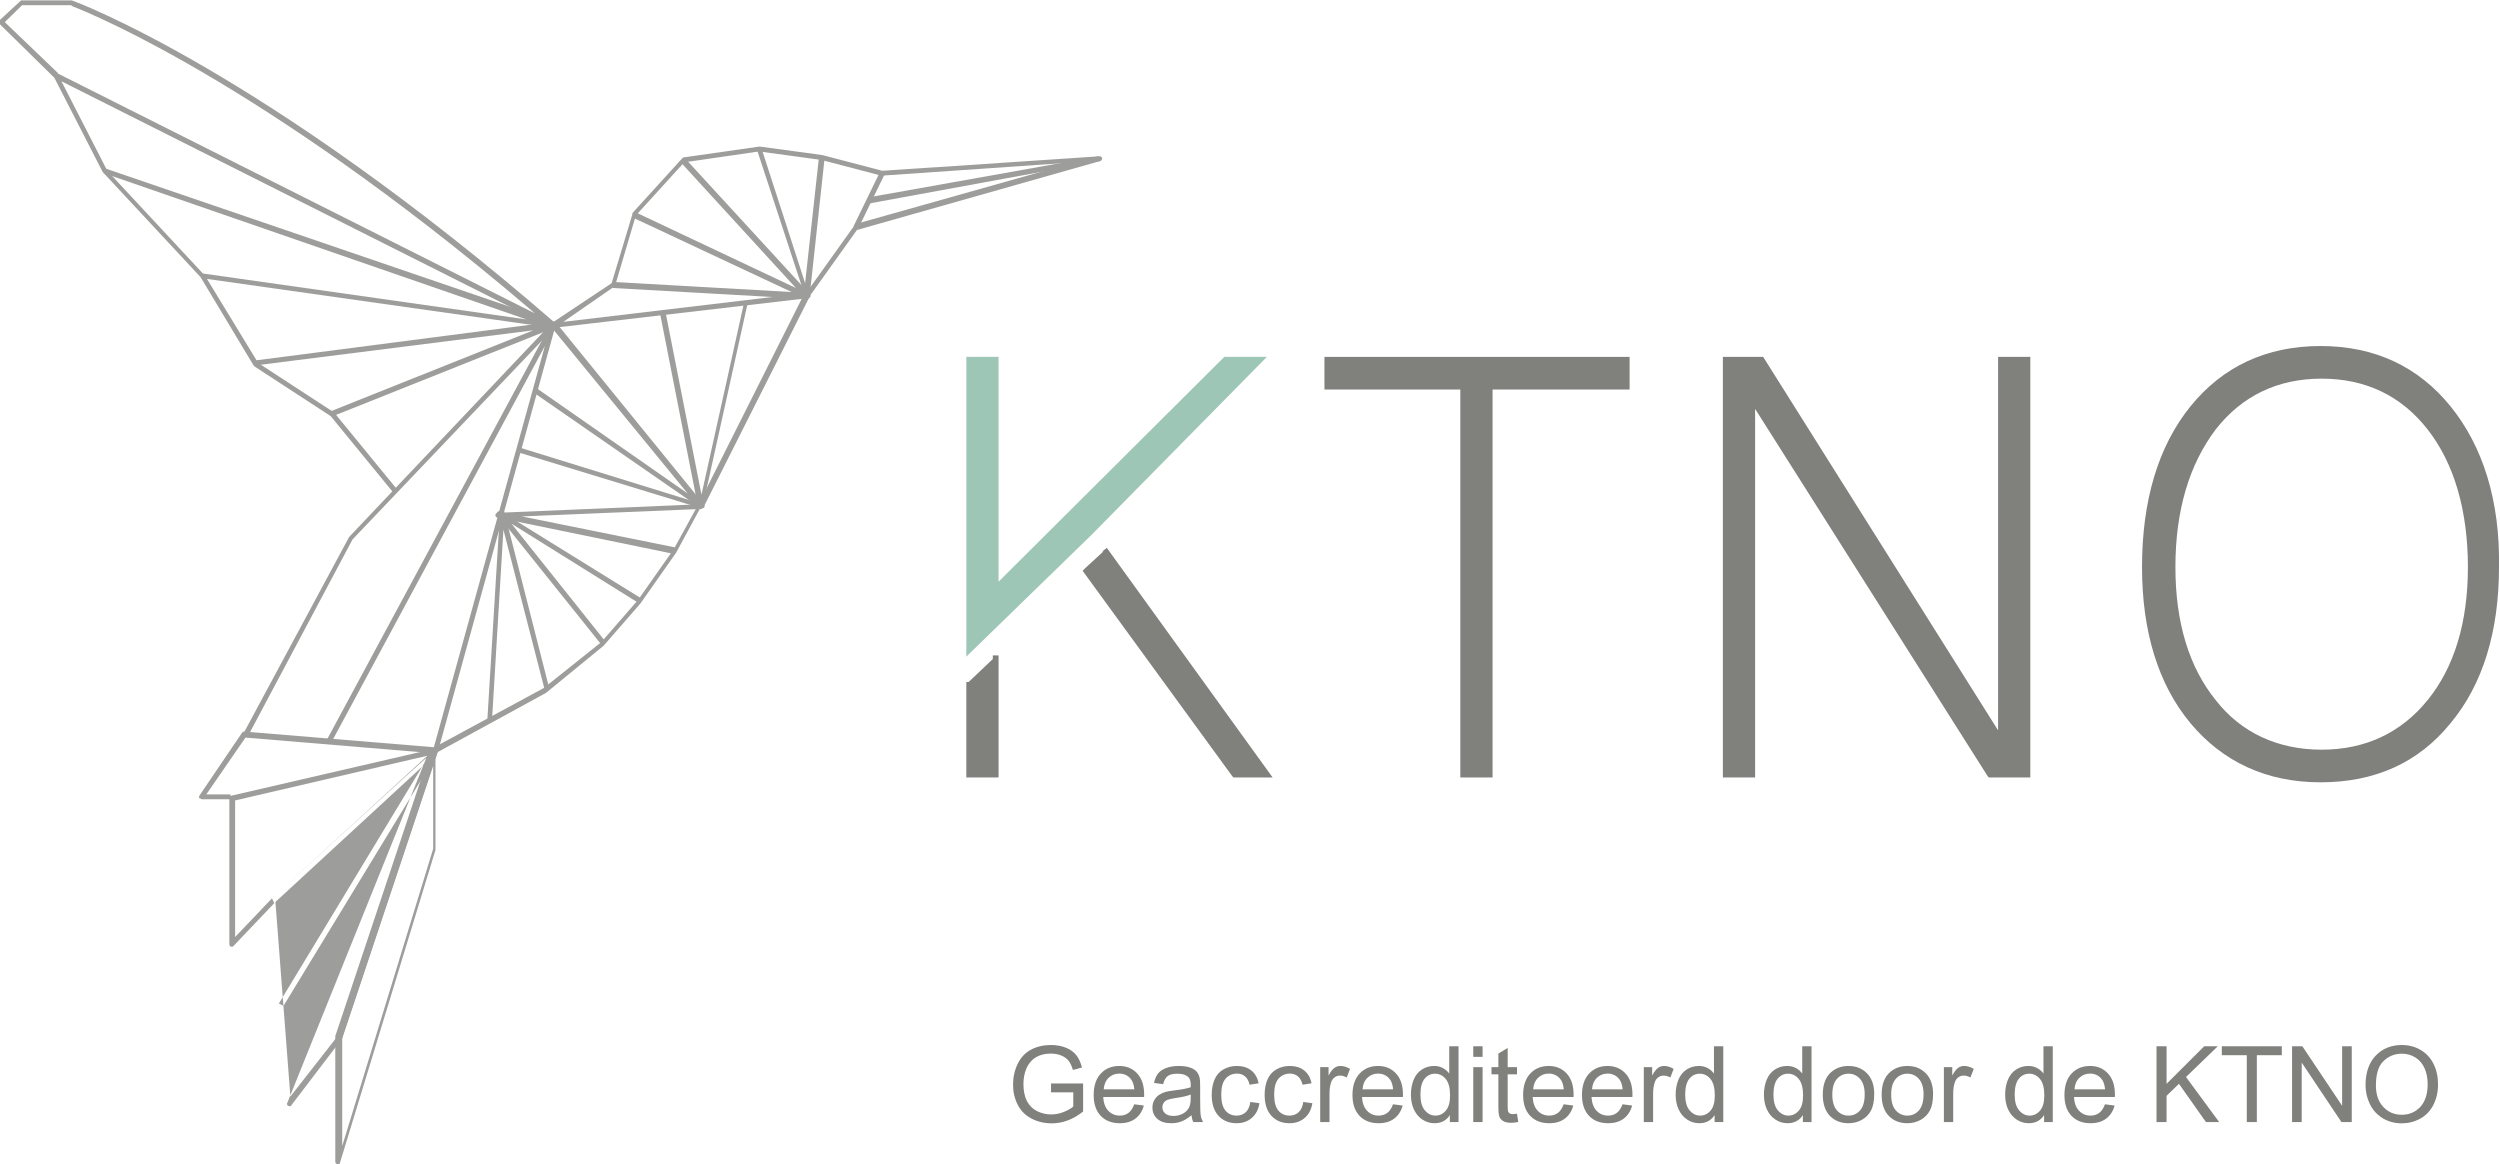 <?xml version="1.0" encoding="UTF-8"?>
<!DOCTYPE svg PUBLIC "-//W3C//DTD SVG 1.1//EN" "http://www.w3.org/Graphics/SVG/1.1/DTD/svg11.dtd">
<!-- Creator: CorelDRAW Standard 2021 (64-Bit) -->
<svg xmlns="http://www.w3.org/2000/svg" xml:space="preserve" width="1181px" height="550px" version="1.1" shape-rendering="geometricPrecision" text-rendering="geometricPrecision" image-rendering="optimizeQuality" fill-rule="evenodd" clip-rule="evenodd"
viewBox="0 0 1181 549.803"
 xmlns:xlink="http://www.w3.org/1999/xlink"
 xmlns:xodm="http://www.corel.com/coreldraw/odm/2003">
 <g id="Laag_x0020_1">
  <g id="_1940431592624">
   <path fill="#9D9D9C" fill-rule="nonzero" d="M205.718 354.621l-1.087 0 0 46.245 -42.975 140.448 0 -50.813 45.151 -135.309 -1.089 -0.571 -1.087 0 1.087 0 -2.176 -0.571 -45.15 135.31 0 59.376c0,0.571 0.544,1.142 1.088,1.142 0.544,0 1.088,0 1.088,-0.571l45.15 -147.87 0 -46.816c0,-0.571 -0.543,-1.142 -1.087,-1.142 -0.545,0 -1.089,0 -1.089,0.571l2.176 0.571z"/>
   <path fill="#9D9D9C" fill-rule="nonzero" d="M128.474 424.274l-17.407 18.27 -0.001 -64.515 90.844 -21.124 -73.436 67.369c0,0 72.892,-66.798 72.892,-66.227l-65.821 163.285c0,0.571 0.545,1.142 1.088,1.142 0.544,0 1.089,0 1.089,-0.571l23.934 -31.401 0 -0.571 45.151 -135.31c0,-0.571 0,-1.142 -0.544,-1.713 -0.545,0 -1.088,0 -1.632,0.571l-72.893 120.466 2.175 1.142 67.453 -110.76 -41.886 125.033 -22.303 28.546 -7.072 -91.919 76.157 -70.224c0.544,-0.571 0.544,-1.142 0.544,-1.713 0,-0.571 -0.544,-0.571 -1.088,-0.571l-96.284 22.266c-0.544,0 -1.088,0.571 -1.088,1.142l0 69.082c0,0.571 0.544,1.142 0.544,1.142l1.088 0 19.584 -20.553 -1.088 -2.284z"/>
   <path fill="#9D9D9C" fill-rule="nonzero" d="M319.954 258.706l-73.437 -14.844 82.139 -3.425 -10.335 18.84 -16.863 23.979 -17.407 19.982 -27.199 21.695 -51.678 27.976 -89.756 -7.422c-0.544,0 -0.544,0 -1.088,0.571l-20.127 29.688c0,0.571 -0.544,1.142 0,1.142 0.544,0 0.544,0.571 1.088,0.571l13.6 -0.001 0 -2.283 -11.424 0 18.495 -26.834 89.213 7.422 0.543 0 52.222 -28.546 27.199 -22.266 17.407 -19.983 16.863 -23.978 11.424 -21.124 0 -1.142c0,-0.571 -0.545,-0.571 -1.088,-0.571l-94.652 3.996c-0.544,0 -1.088,0.571 -1.088,1.142 0,0.571 0.544,1.142 1.088,1.142l83.228 17.128 1.633 -2.855z"/>
   <path fill="#9D9D9C" fill-rule="nonzero" d="M286.227 303.238l-44.607 -55.95 60.382 37.681 1.087 -2.284 -66.365 -41.106c-0.543,-0.571 -1.088,0 -1.632,0 -0.543,0.571 -0.543,1.141 0.001,1.712l48.958 61.089 2.176 -1.142z"/>
   <path fill="#9D9D9C" fill-rule="nonzero" d="M232.373 340.919l5.44 -90.776 19.584 75.932 2.175 -0.571 -21.215 -83.354c0,-0.571 -0.544,-1.142 -1.088,-1.142 -0.544,0 -1.088,0.571 -1.088,1.142l-5.983 98.198 2.175 0.571z"/>
   <path fill="#9D9D9C" fill-rule="nonzero" d="M206.806 355.192l55.486 -200.965c0,-0.571 0,-1.142 -0.544,-1.713 -0.544,0 -1.088,0 -1.632,0.571l-106.075 196.969 2.175 1.142 101.18 -187.834 -52.765 190.688 2.175 1.142z"/>
   <path fill="#9D9D9C" fill-rule="nonzero" d="M117.05 347.77l49.502 -93.06 94.652 -99.341 63.645 77.646 -71.261 -49.671 -1.088 2.284 78.333 54.238c0.544,0.571 1.088,0 1.632,0 0.544,-0.571 0.544,-1.142 0,-1.713l-69.629 -85.639c0,0 -0.544,-0.571 -1.088,-0.571 -0.544,0 -0.544,0 -1.088,0.571l-95.74 101.054 -50.045 93.061 2.175 1.141z"/>
   <path fill="#9D9D9C" fill-rule="nonzero" d="M311.793 147.947l17.952 91.348c0,0.571 0.543,1.142 1.088,1.142 0.544,0 1.088,-0.571 1.088,-1.142l21.215 -95.916 -1.632 -0.571 -20.127 90.778 -16.863 -85.639 -2.721 0z"/>
   <path fill="#9D9D9C" fill-rule="nonzero" d="M289.49 135.957l91.388 5.139c0.545,0 0.545,0 1.089,-0.571l22.847 -31.972 114.779 -32.543c0.544,0 1.089,-0.571 1.089,-1.142 0,-0.571 -0.545,-1.142 -1.089,-1.142l-102.812 6.851 -28.286 -7.422 -29.375 -3.996 -0.544 0 -35.903 5.139 -0.543 0.571 -23.392 25.691 0 0.571 -9.791 32.543 -28.287 18.84c-0.544,0.571 -0.544,1.142 -0.544,1.713 0,0.571 0.544,1.142 1.088,0.571l117.5 -13.702 -48.415 96.487 -84.86 -26.263 -0.545 2.283 85.949 26.263c0.544,0 1.088,0 1.632,-0.571l50.046 -99.341 0 -1.142c0,-0.571 -0.544,-0.571 -1.088,-0.571l-115.323 13.702 23.935 -16.557 0.544 -0.571 9.791 -33.113 22.847 -25.121 35.358 -5.138 29.375 3.996 28.287 7.422 0.544 0 90.845 -6.28 -103.356 29.117 -0.544 0.571 -22.848 31.972 -90.843 -5.138 -0.545 2.854z"/>
   <path fill="#9D9D9C" fill-rule="nonzero" d="M321.586 76.581l54.397 59.376 -76.157 -35.968 -0.543 2.854 81.596 38.252c0.544,0 1.088,0 1.632,-0.571 0.544,-0.57 0.544,-1.141 0,-1.712l-58.75 -63.944 -2.175 1.713z"/>
   <g>
    <path fill="#9D9D9C" fill-rule="nonzero" d="M386.863 74.297l-6.528 59.377 -20.671 -63.944 -2.175 0.571 22.846 69.653c0,0.571 0.544,1.142 1.088,0.571 0.544,0 1.088,-0.571 1.088,-1.142l7.071 -65.086 -2.719 0zm28.831 6.852l-12.512 25.691 2.176 1.142 12.511 -25.691 -2.175 -1.142zm0 0l0 0 0 0z"/>
   </g>
   <g>
    <path fill="#9D9D9C" fill-rule="nonzero" d="M410.797 95.993l108.796 -19.983 -0.544 -2.283 -108.796 19.411 0.544 2.855zm-385.135 -59.377l234.998 118.182c0.544,0 1.088,0 1.632,-0.571 0.544,-0.571 0,-1.142 0,-1.713 -137.626,-119.323 -227.927,-152.437 -228.471,-152.437l-23.39 0c-0.545,0 -0.545,0 -1.089,0.571l-9.247 8.564c-0.544,0 -0.544,0.571 -0.544,1.142 0,0.571 0,0.571 0.544,1.142l25.567 25.12 22.847 44.533 46.238 49.67 25.023 41.678 0.544 0.571 35.902 23.408 29.919 36.539 1.632 -1.713 -29.919 -36.539 -35.902 -23.408 -25.023 -41.107 -46.237 -49.67 -23.392 -45.674 0 -0.571 -25.024 -23.979 8.161 -7.993 22.847 0 0 -1.142 0 1.142c0,0 0.543,0 1.088,0.571 10.335,3.997 97.372,39.965 226.294,151.866l0.544 -1.142 0.545 -1.142 -234.999 -118.181 -1.088 2.283z"/>
   </g>
   <path fill="#9D9D9C" fill-rule="nonzero" d="M95.835 131.39l165.369 23.408c0.545,0 1.088,-0.571 1.088,-1.142 0,-0.571 0,-1.142 -0.543,-1.713l-212.152 -72.507 -0.544 2.283 199.64 69.082 -152.858 -21.695 0 2.284z"/>
   <path fill="#9D9D9C" fill-rule="nonzero" d="M157.304 196.476l104.444 -41.678c0.544,0 1.088,-0.571 0.544,-1.713 0,-0.571 -0.544,-1.142 -1.088,-1.142l-140.89 18.27 0.544 2.283 131.098 -16.557 -95.74 38.253 1.088 2.284z"/>
   <polygon fill="#9EC6B7" fill-rule="nonzero" points="578.342,168.5 471.723,274.692 471.723,168.5 456.492,168.5 456.492,310.089 515.785,252.426 598.47,168.5 "/>
   <polygon fill="#80807D" fill-rule="nonzero" points="522.857,258.706 520.682,260.419 521.225,260.419 512.521,268.412 511.433,269.554 582.15,366.611 582.694,367.182 601.19,367.182 "/>
   <polygon fill="#80807D" fill-rule="nonzero" points="469.003,311.231 457.579,322.079 456.492,322.079 456.492,367.182 471.723,367.182 471.723,309.518 469.003,309.518 "/>
   <g>
    <path fill="#80807D" fill-rule="nonzero" d="M1146.798 330.643c-12.511,15.415 -29.375,23.408 -50.045,23.408 -20.671,0 -38.079,-7.993 -50.046,-23.408 -12.512,-15.415 -19.04,-36.539 -19.04,-62.802 0,-26.833 6.528,-48.528 19.04,-65.085 12.511,-15.986 29.375,-23.979 50.046,-23.979 20.67,0 37.534,7.993 50.045,23.979 12.512,15.986 19.04,38.252 19.04,65.085 0,26.262 -6.528,47.387 -19.04,62.802l0 0zm10.88 -138.735c-15.232,-18.84 -35.903,-28.546 -61.47,-28.546 -25.567,0 -46.238,9.705 -61.469,28.546 -15.231,18.841 -22.847,44.532 -22.847,75.933 0,30.259 7.616,55.38 22.847,73.649 15.231,18.27 35.902,27.976 61.469,27.976 25.567,0 46.238,-9.135 61.47,-27.976 15.232,-18.269 22.847,-43.39 22.847,-73.649 0.544,-31.401 -7.615,-57.092 -22.847,-75.933z"/>
   </g>
   <polygon fill="#80807D" fill-rule="nonzero" points="943.895,168.5 943.895,344.916 832.923,168.5 813.884,168.5 813.884,367.182 829.116,367.182 829.116,193.05 939,366.611 939.543,367.182 959.126,367.182 959.126,168.5 "/>
   <polygon fill="#80807D" fill-rule="nonzero" points="625.668,168.5 625.668,183.915 689.858,183.915 689.858,367.182 705.089,367.182 705.089,183.915 769.823,183.915 769.823,168.5 "/>
  </g>
  <path fill="#80807D" fill-rule="nonzero" d="M496.512 515.915l0 -4.2 15.149 0 0 13.266c-2.325,1.85 -4.724,3.25 -7.199,4.183 -2.475,0.933 -5.017,1.4 -7.616,1.4 -3.517,0 -6.708,-0.75 -9.583,-2.258 -2.866,-1.5 -5.041,-3.683 -6.499,-6.525 -1.467,-2.85 -2.2,-6.033 -2.2,-9.541 0,-3.483 0.725,-6.732 2.183,-9.758 1.458,-3.016 3.55,-5.257 6.283,-6.715 2.733,-1.467 5.883,-2.201 9.449,-2.201 2.583,0 4.925,0.417 7.016,1.259 2.092,0.841 3.733,2.008 4.917,3.5 1.191,1.5 2.091,3.458 2.708,5.866l-4.275 1.167c-0.542,-1.817 -1.208,-3.251 -2,-4.3 -0.8,-1.042 -1.933,-1.875 -3.417,-2.5 -1.474,-0.625 -3.116,-0.942 -4.924,-0.942 -2.158,0 -4.025,0.334 -5.608,0.992 -1.575,0.658 -2.841,1.525 -3.816,2.608 -0.967,1.075 -1.717,2.258 -2.25,3.542 -0.908,2.224 -1.366,4.624 -1.366,7.216 0,3.199 0.549,5.874 1.641,8.032 1.1,2.15 2.7,3.75 4.792,4.791 2.099,1.042 4.324,1.567 6.682,1.567 2.05,0 4.05,-0.4 6,-1.192 1.95,-0.8 3.424,-1.641 4.433,-2.549l0 -6.708 -10.5 0zm39.289 5.649l4.55 0.6c-0.709,2.642 -2.033,4.7 -3.967,6.158 -1.933,1.459 -4.4,2.191 -7.408,2.191 -3.782,0 -6.782,-1.166 -8.999,-3.499 -2.217,-2.325 -3.324,-5.6 -3.324,-9.807 0,-4.35 1.116,-7.733 3.357,-10.133 2.242,-2.408 5.15,-3.608 8.725,-3.608 3.458,0 6.283,1.175 8.474,3.533 2.191,2.358 3.292,5.674 3.292,9.949 0,0.259 -0.009,0.65 -0.025,1.167l-19.324 0c0.167,2.841 0.967,5.024 2.417,6.532 1.441,1.509 3.249,2.267 5.407,2.267 1.609,0 2.984,-0.425 4.117,-1.275 1.141,-0.85 2.041,-2.208 2.708,-4.075zm-14.399 -7.049l14.449 0c-0.192,-2.183 -0.75,-3.816 -1.658,-4.908 -1.392,-1.691 -3.208,-2.541 -5.433,-2.541 -2.017,0 -3.708,0.675 -5.083,2.025 -1.367,1.35 -2.125,3.158 -2.275,5.424zm41.455 12.199c-1.633,1.391 -3.208,2.366 -4.716,2.941 -1.509,0.576 -3.125,0.858 -4.858,0.858 -2.85,0 -5.042,-0.691 -6.574,-2.082 -1.534,-1.384 -2.3,-3.159 -2.3,-5.316 0,-1.267 0.291,-2.426 0.866,-3.476 0.583,-1.049 1.341,-1.883 2.275,-2.516 0.941,-0.633 1.991,-1.116 3.166,-1.442 0.867,-0.225 2.175,-0.441 3.916,-0.658 3.551,-0.416 6.175,-0.925 7.85,-1.508 0.016,-0.6 0.025,-0.983 0.025,-1.142 0,-1.782 -0.417,-3.041 -1.25,-3.774 -1.125,-0.992 -2.8,-1.484 -5.016,-1.484 -2.075,0 -3.608,0.367 -4.591,1.092 -0.992,0.725 -1.717,2.009 -2.192,3.858l-4.3 -0.6c0.392,-1.841 1.034,-3.333 1.934,-4.466 0.9,-1.133 2.199,-2 3.899,-2.616 1.692,-0.609 3.667,-0.917 5.9,-0.917 2.216,0 4.024,0.258 5.416,0.783 1.383,0.525 2.408,1.175 3.058,1.967 0.65,0.791 1.108,1.791 1.375,2.999 0.142,0.75 0.217,2.1 0.217,4.042l0 5.833c0,4.074 0.091,6.649 0.274,7.741 0.176,1.091 0.542,2.133 1.076,3.133l-4.6 0c-0.441,-0.925 -0.725,-2.009 -0.85,-3.25zm-0.35 -9.749c-1.6,0.65 -4,1.2 -7.2,1.65 -1.816,0.258 -3.099,0.55 -3.849,0.874 -0.75,0.326 -1.325,0.801 -1.733,1.417 -0.409,0.625 -0.617,1.317 -0.617,2.083 0,1.158 0.442,2.133 1.333,2.909 0.892,0.774 2.192,1.166 3.9,1.166 1.692,0 3.2,-0.367 4.525,-1.108 1.316,-0.733 2.291,-1.742 2.908,-3.017 0.475,-0.991 0.708,-2.449 0.708,-4.374l0.025 -1.6zm28.156 3.499l4.299 0.6c-0.474,2.959 -1.674,5.267 -3.616,6.942 -1.941,1.674 -4.333,2.507 -7.157,2.507 -3.541,0 -6.392,-1.158 -8.541,-3.474 -2.159,-2.317 -3.233,-5.633 -3.233,-9.949 0,-2.8 0.466,-5.242 1.391,-7.341 0.925,-2.092 2.333,-3.667 4.233,-4.708 1.892,-1.05 3.95,-1.575 6.183,-1.575 2.808,0 5.116,0.708 6.899,2.133 1.792,1.425 2.941,3.45 3.442,6.066l-4.25 0.65c-0.408,-1.742 -1.125,-3.049 -2.166,-3.933 -1.034,-0.875 -2.284,-1.316 -3.75,-1.316 -2.217,0 -4.016,0.791 -5.408,2.374 -1.383,1.592 -2.075,4.092 -2.075,7.525 0,3.483 0.667,6.008 2,7.583 1.341,1.575 3.083,2.366 5.225,2.366 1.733,0 3.174,-0.525 4.324,-1.583 1.158,-1.05 1.892,-2.675 2.2,-4.867zm24.998 0l4.3 0.6c-0.475,2.959 -1.675,5.267 -3.617,6.942 -1.941,1.674 -4.333,2.507 -7.157,2.507 -3.541,0 -6.392,-1.158 -8.541,-3.474 -2.158,-2.317 -3.233,-5.633 -3.233,-9.949 0,-2.8 0.466,-5.242 1.391,-7.341 0.926,-2.092 2.333,-3.667 4.233,-4.708 1.892,-1.05 3.95,-1.575 6.183,-1.575 2.808,0 5.116,0.708 6.899,2.133 1.792,1.425 2.942,3.45 3.442,6.066l-4.25 0.65c-0.408,-1.742 -1.125,-3.049 -2.166,-3.933 -1.033,-0.875 -2.283,-1.316 -3.75,-1.316 -2.216,0 -4.016,0.791 -5.408,2.374 -1.383,1.592 -2.074,4.092 -2.074,7.525 0,3.483 0.666,6.008 1.999,7.583 1.342,1.575 3.084,2.366 5.225,2.366 1.733,0 3.174,-0.525 4.325,-1.583 1.158,-1.05 1.891,-2.675 2.199,-4.867zm8 9.5l0 -25.948 3.95 0 0 3.975c1.008,-1.842 1.941,-3.059 2.799,-3.642 0.859,-0.592 1.8,-0.883 2.825,-0.883 1.483,0 2.992,0.467 4.524,1.391l-1.566 4.058c-1.067,-0.6 -2.133,-0.9 -3.199,-0.9 -0.959,0 -1.817,0.292 -2.575,0.867 -0.759,0.575 -1.3,1.375 -1.625,2.4 -0.492,1.558 -0.733,3.266 -0.733,5.124l0 13.558 -4.4 0zm34.397 -8.4l4.55 0.6c-0.709,2.642 -2.033,4.7 -3.967,6.158 -1.933,1.459 -4.399,2.191 -7.407,2.191 -3.783,0 -6.783,-1.166 -9,-3.499 -2.216,-2.325 -3.324,-5.6 -3.324,-9.807 0,-4.35 1.116,-7.733 3.357,-10.133 2.242,-2.408 5.15,-3.608 8.725,-3.608 3.458,0 6.283,1.175 8.474,3.533 2.192,2.358 3.292,5.674 3.292,9.949 0,0.259 -0.009,0.65 -0.025,1.167l-19.324 0c0.167,2.841 0.967,5.024 2.417,6.532 1.441,1.509 3.249,2.267 5.408,2.267 1.608,0 2.983,-0.425 4.116,-1.275 1.141,-0.85 2.041,-2.208 2.708,-4.075zm-14.399 -7.049l14.449 0c-0.192,-2.183 -0.75,-3.816 -1.658,-4.908 -1.392,-1.691 -3.208,-2.541 -5.433,-2.541 -2.017,0 -3.708,0.675 -5.083,2.025 -1.367,1.35 -2.125,3.158 -2.275,5.424zm41.255 15.449l0 -3.292c-1.641,2.558 -4.058,3.841 -7.249,3.841 -2.067,0 -3.967,-0.566 -5.691,-1.707 -1.733,-1.134 -3.075,-2.725 -4.033,-4.759 -0.951,-2.041 -1.425,-4.382 -1.425,-7.032 0,-2.583 0.433,-4.925 1.291,-7.033 0.867,-2.1 2.158,-3.716 3.883,-4.833 1.717,-1.125 3.65,-1.683 5.775,-1.683 1.566,0 2.958,0.333 4.175,0.992 1.216,0.658 2.207,1.524 2.974,2.583l0 -12.875 4.4 0 0 35.798 -4.1 0zm-13.899 -12.941c0,3.317 0.7,5.792 2.108,7.433 1.4,1.641 3.059,2.458 4.966,2.458 1.925,0 3.559,-0.783 4.909,-2.35 1.341,-1.566 2.016,-3.958 2.016,-7.174 0,-3.533 -0.683,-6.133 -2.058,-7.791 -1.367,-1.659 -3.058,-2.484 -5.066,-2.484 -1.958,0 -3.592,0.792 -4.908,2.384 -1.308,1.591 -1.967,4.1 -1.967,7.524zm24.957 -17.857l0 -5 4.399 0 0 5 -4.399 0zm0 30.798l0 -25.948 4.399 0 0 25.948 -4.399 0zm20.656 -3.925l0.6 3.883c-1.233,0.258 -2.342,0.392 -3.308,0.392 -1.592,0 -2.825,-0.25 -3.708,-0.758 -0.875,-0.509 -1.492,-1.167 -1.85,-1.992 -0.358,-0.825 -0.533,-2.558 -0.533,-5.199l0 -14.95 -3.25 0 0 -3.399 3.25 0 0 -6.416 4.4 -2.642 0 9.058 4.399 0 0 3.399 -4.399 0 0 15.199c0,1.259 0.075,2.067 0.233,2.425 0.15,0.358 0.4,0.642 0.75,0.859 0.35,0.208 0.85,0.316 1.5,0.316 0.483,0 1.125,-0.058 1.916,-0.175zm22.04 -4.475l4.549 0.6c-0.708,2.642 -2.033,4.7 -3.966,6.158 -1.933,1.459 -4.4,2.191 -7.408,2.191 -3.782,0 -6.782,-1.166 -8.999,-3.499 -2.217,-2.325 -3.324,-5.6 -3.324,-9.807 0,-4.35 1.116,-7.733 3.357,-10.133 2.242,-2.408 5.15,-3.608 8.725,-3.608 3.458,0 6.283,1.175 8.474,3.533 2.191,2.358 3.291,5.674 3.291,9.949 0,0.259 -0.008,0.65 -0.024,1.167l-19.324 0c0.167,2.841 0.967,5.024 2.416,6.532 1.442,1.509 3.25,2.267 5.408,2.267 1.609,0 2.983,-0.425 4.117,-1.275 1.141,-0.85 2.041,-2.208 2.708,-4.075zm-14.399 -7.049l14.449 0c-0.192,-2.183 -0.75,-3.816 -1.658,-4.908 -1.392,-1.691 -3.208,-2.541 -5.433,-2.541 -2.017,0 -3.708,0.675 -5.083,2.025 -1.367,1.35 -2.125,3.158 -2.275,5.424zm42.205 7.049l4.55 0.6c-0.709,2.642 -2.034,4.7 -3.967,6.158 -1.933,1.459 -4.4,2.191 -7.408,2.191 -3.782,0 -6.782,-1.166 -8.999,-3.499 -2.217,-2.325 -3.324,-5.6 -3.324,-9.807 0,-4.35 1.116,-7.733 3.357,-10.133 2.242,-2.408 5.15,-3.608 8.725,-3.608 3.458,0 6.283,1.175 8.474,3.533 2.191,2.358 3.292,5.674 3.292,9.949 0,0.259 -0.009,0.65 -0.025,1.167l-19.324 0c0.167,2.841 0.967,5.024 2.417,6.532 1.441,1.509 3.249,2.267 5.407,2.267 1.609,0 2.984,-0.425 4.117,-1.275 1.141,-0.85 2.041,-2.208 2.708,-4.075zm-14.399 -7.049l14.449 0c-0.192,-2.183 -0.75,-3.816 -1.658,-4.908 -1.392,-1.691 -3.208,-2.541 -5.433,-2.541 -2.017,0 -3.708,0.675 -5.083,2.025 -1.367,1.35 -2.125,3.158 -2.275,5.424zm24.456 15.449l0 -25.948 3.95 0 0 3.975c1.008,-1.842 1.942,-3.059 2.8,-3.642 0.858,-0.592 1.799,-0.883 2.824,-0.883 1.484,0 2.992,0.467 4.525,1.391l-1.566 4.058c-1.067,-0.6 -2.134,-0.9 -3.2,-0.9 -0.958,0 -1.816,0.292 -2.575,0.867 -0.758,0.575 -1.3,1.375 -1.625,2.4 -0.492,1.558 -0.733,3.266 -0.733,5.124l0 13.558 -4.4 0zm33.447 0l0 -3.292c-1.641,2.558 -4.058,3.841 -7.249,3.841 -2.067,0 -3.966,-0.566 -5.691,-1.707 -1.733,-1.134 -3.075,-2.725 -4.033,-4.759 -0.95,-2.041 -1.425,-4.382 -1.425,-7.032 0,-2.583 0.433,-4.925 1.291,-7.033 0.867,-2.1 2.159,-3.716 3.884,-4.833 1.716,-1.125 3.649,-1.683 5.774,-1.683 1.567,0 2.958,0.333 4.175,0.992 1.216,0.658 2.208,1.524 2.974,2.583l0 -12.875 4.4 0 0 35.798 -4.1 0zm-13.898 -12.941c0,3.317 0.699,5.792 2.108,7.433 1.4,1.641 3.058,2.458 4.966,2.458 1.925,0 3.558,-0.783 4.908,-2.35 1.342,-1.566 2.017,-3.958 2.017,-7.174 0,-3.533 -0.684,-6.133 -2.059,-7.791 -1.366,-1.659 -3.057,-2.484 -5.066,-2.484 -1.958,0 -3.591,0.792 -4.908,2.384 -1.308,1.591 -1.966,4.1 -1.966,7.524zm55.595 12.941l0 -3.292c-1.641,2.558 -4.058,3.841 -7.249,3.841 -2.067,0 -3.967,-0.566 -5.692,-1.707 -1.733,-1.134 -3.074,-2.725 -4.033,-4.759 -0.95,-2.041 -1.425,-4.382 -1.425,-7.032 0,-2.583 0.434,-4.925 1.292,-7.033 0.867,-2.1 2.158,-3.716 3.883,-4.833 1.717,-1.125 3.65,-1.683 5.774,-1.683 1.567,0 2.959,0.333 4.175,0.992 1.217,0.658 2.208,1.524 2.975,2.583l0 -12.875 4.399 0 0 35.798 -4.099 0zm-13.899 -12.941c0,3.317 0.7,5.792 2.108,7.433 1.4,1.641 3.058,2.458 4.966,2.458 1.925,0 3.559,-0.783 4.908,-2.35 1.342,-1.566 2.017,-3.958 2.017,-7.174 0,-3.533 -0.683,-6.133 -2.058,-7.791 -1.367,-1.659 -3.058,-2.484 -5.066,-2.484 -1.958,0 -3.592,0.792 -4.909,2.384 -1.308,1.591 -1.966,4.1 -1.966,7.524zm23.306 -0.033c0,-4.791 1.334,-8.341 4.008,-10.649 2.225,-1.917 4.95,-2.875 8.158,-2.875 3.558,0 6.475,1.166 8.741,3.5 2.258,2.324 3.391,5.549 3.391,9.657 0,3.333 -0.499,5.949 -1.5,7.858 -0.999,1.908 -2.458,3.391 -4.374,4.449 -1.908,1.059 -4,1.583 -6.258,1.583 -3.633,0 -6.566,-1.158 -8.807,-3.482 -2.242,-2.325 -3.359,-5.675 -3.359,-10.041zm4.5 0.008c0,3.316 0.725,5.799 2.175,7.441 1.458,1.65 3.283,2.475 5.491,2.475 2.183,0 4,-0.825 5.458,-2.483 1.45,-1.658 2.175,-4.183 2.175,-7.575 0,-3.2 -0.734,-5.624 -2.192,-7.266 -1.458,-1.65 -3.275,-2.475 -5.441,-2.475 -2.208,0 -4.033,0.817 -5.491,2.459 -1.45,1.641 -2.175,4.116 -2.175,7.424zm23.307 -0.008c0,-4.791 1.333,-8.341 4.007,-10.649 2.225,-1.917 4.95,-2.875 8.158,-2.875 3.558,0 6.475,1.166 8.741,3.5 2.258,2.324 3.391,5.549 3.391,9.657 0,3.333 -0.499,5.949 -1.499,7.858 -1,1.908 -2.459,3.391 -4.375,4.449 -1.908,1.059 -4,1.583 -6.258,1.583 -3.633,0 -6.566,-1.158 -8.807,-3.482 -2.242,-2.325 -3.358,-5.675 -3.358,-10.041zm4.499 0.008c0,3.316 0.725,5.799 2.175,7.441 1.458,1.65 3.283,2.475 5.491,2.475 2.183,0 4,-0.825 5.458,-2.483 1.45,-1.658 2.175,-4.183 2.175,-7.575 0,-3.2 -0.734,-5.624 -2.192,-7.266 -1.458,-1.65 -3.274,-2.475 -5.441,-2.475 -2.208,0 -4.033,0.817 -5.491,2.459 -1.45,1.641 -2.175,4.116 -2.175,7.424zm24.906 12.966l0 -25.948 3.95 0 0 3.975c1.008,-1.842 1.942,-3.059 2.8,-3.642 0.858,-0.592 1.799,-0.883 2.825,-0.883 1.483,0 2.991,0.467 4.524,1.391l-1.566 4.058c-1.067,-0.6 -2.133,-0.9 -3.2,-0.9 -0.958,0 -1.816,0.292 -2.575,0.867 -0.758,0.575 -1.3,1.375 -1.625,2.4 -0.491,1.558 -0.733,3.266 -0.733,5.124l0 13.558 -4.4 0zm47.338 0l0 -3.292c-1.641,2.558 -4.058,3.841 -7.249,3.841 -2.067,0 -3.967,-0.566 -5.692,-1.707 -1.733,-1.134 -3.074,-2.725 -4.033,-4.759 -0.95,-2.041 -1.425,-4.382 -1.425,-7.032 0,-2.583 0.434,-4.925 1.292,-7.033 0.867,-2.1 2.158,-3.716 3.883,-4.833 1.717,-1.125 3.65,-1.683 5.775,-1.683 1.566,0 2.958,0.333 4.174,0.992 1.217,0.658 2.208,1.524 2.975,2.583l0 -12.875 4.4 0 0 35.798 -4.1 0zm-13.899 -12.941c0,3.317 0.7,5.792 2.108,7.433 1.4,1.641 3.058,2.458 4.966,2.458 1.925,0 3.559,-0.783 4.908,-2.35 1.342,-1.566 2.017,-3.958 2.017,-7.174 0,-3.533 -0.683,-6.133 -2.058,-7.791 -1.367,-1.659 -3.058,-2.484 -5.066,-2.484 -1.958,0 -3.592,0.792 -4.909,2.384 -1.308,1.591 -1.966,4.1 -1.966,7.524zm42.655 4.541l4.55 0.6c-0.709,2.642 -2.033,4.7 -3.967,6.158 -1.933,1.459 -4.4,2.191 -7.408,2.191 -3.782,0 -6.782,-1.166 -8.999,-3.499 -2.217,-2.325 -3.324,-5.6 -3.324,-9.807 0,-4.35 1.116,-7.733 3.357,-10.133 2.242,-2.408 5.15,-3.608 8.725,-3.608 3.458,0 6.283,1.175 8.474,3.533 2.192,2.358 3.292,5.674 3.292,9.949 0,0.259 -0.009,0.65 -0.025,1.167l-19.324 0c0.167,2.841 0.967,5.024 2.417,6.532 1.441,1.509 3.249,2.267 5.407,2.267 1.609,0 2.984,-0.425 4.117,-1.275 1.141,-0.85 2.041,-2.208 2.708,-4.075zm-14.399 -7.049l14.449 0c-0.192,-2.183 -0.75,-3.816 -1.658,-4.908 -1.392,-1.691 -3.208,-2.541 -5.433,-2.541 -2.017,0 -3.708,0.675 -5.083,2.025 -1.367,1.35 -2.125,3.158 -2.275,5.424zm38.747 15.449l0 -35.798 4.749 0 0 17.749 17.782 -17.749 6.416 0 -15.015 14.516 15.666 21.282 -6.25 0 -12.741 -18.065 -5.858 5.666 0 12.399 -4.749 0zm42.646 0l0 -31.598 -11.799 0 0 -4.2 28.348 0 0 4.2 -11.799 0 0 31.598 -4.75 0zm21.39 0l0 -35.798 4.866 0 18.782 28.098 0 -28.098 4.55 0 0 35.798 -4.867 0 -18.782 -28.098 0 28.098 -4.549 0zm34.706 -17.424c0,-5.933 1.599,-10.583 4.791,-13.94 3.192,-3.358 7.307,-5.034 12.357,-5.034 3.308,0 6.283,0.792 8.941,2.367 2.65,1.575 4.674,3.775 6.066,6.6 1.392,2.816 2.092,6.016 2.092,9.591 0,3.624 -0.734,6.874 -2.2,9.732 -1.467,2.866 -3.542,5.033 -6.224,6.5 -2.692,1.474 -5.592,2.208 -8.7,2.208 -3.375,0 -6.383,-0.817 -9.041,-2.442 -2.65,-1.625 -4.666,-3.841 -6.033,-6.657 -1.366,-2.809 -2.049,-5.784 -2.049,-8.925zm4.899 0.084c0,4.307 1.158,7.699 3.475,10.173 2.317,2.475 5.224,3.717 8.724,3.717 3.567,0 6.491,-1.25 8.8,-3.75 2.299,-2.499 3.449,-6.049 3.449,-10.649 0,-2.908 -0.491,-5.449 -1.475,-7.616 -0.983,-2.167 -2.424,-3.849 -4.316,-5.041 -1.9,-1.192 -4.024,-1.792 -6.383,-1.792 -3.35,0 -6.233,1.15 -8.649,3.45 -2.416,2.3 -3.625,6.133 -3.625,11.508z"/>
 </g>
</svg>
